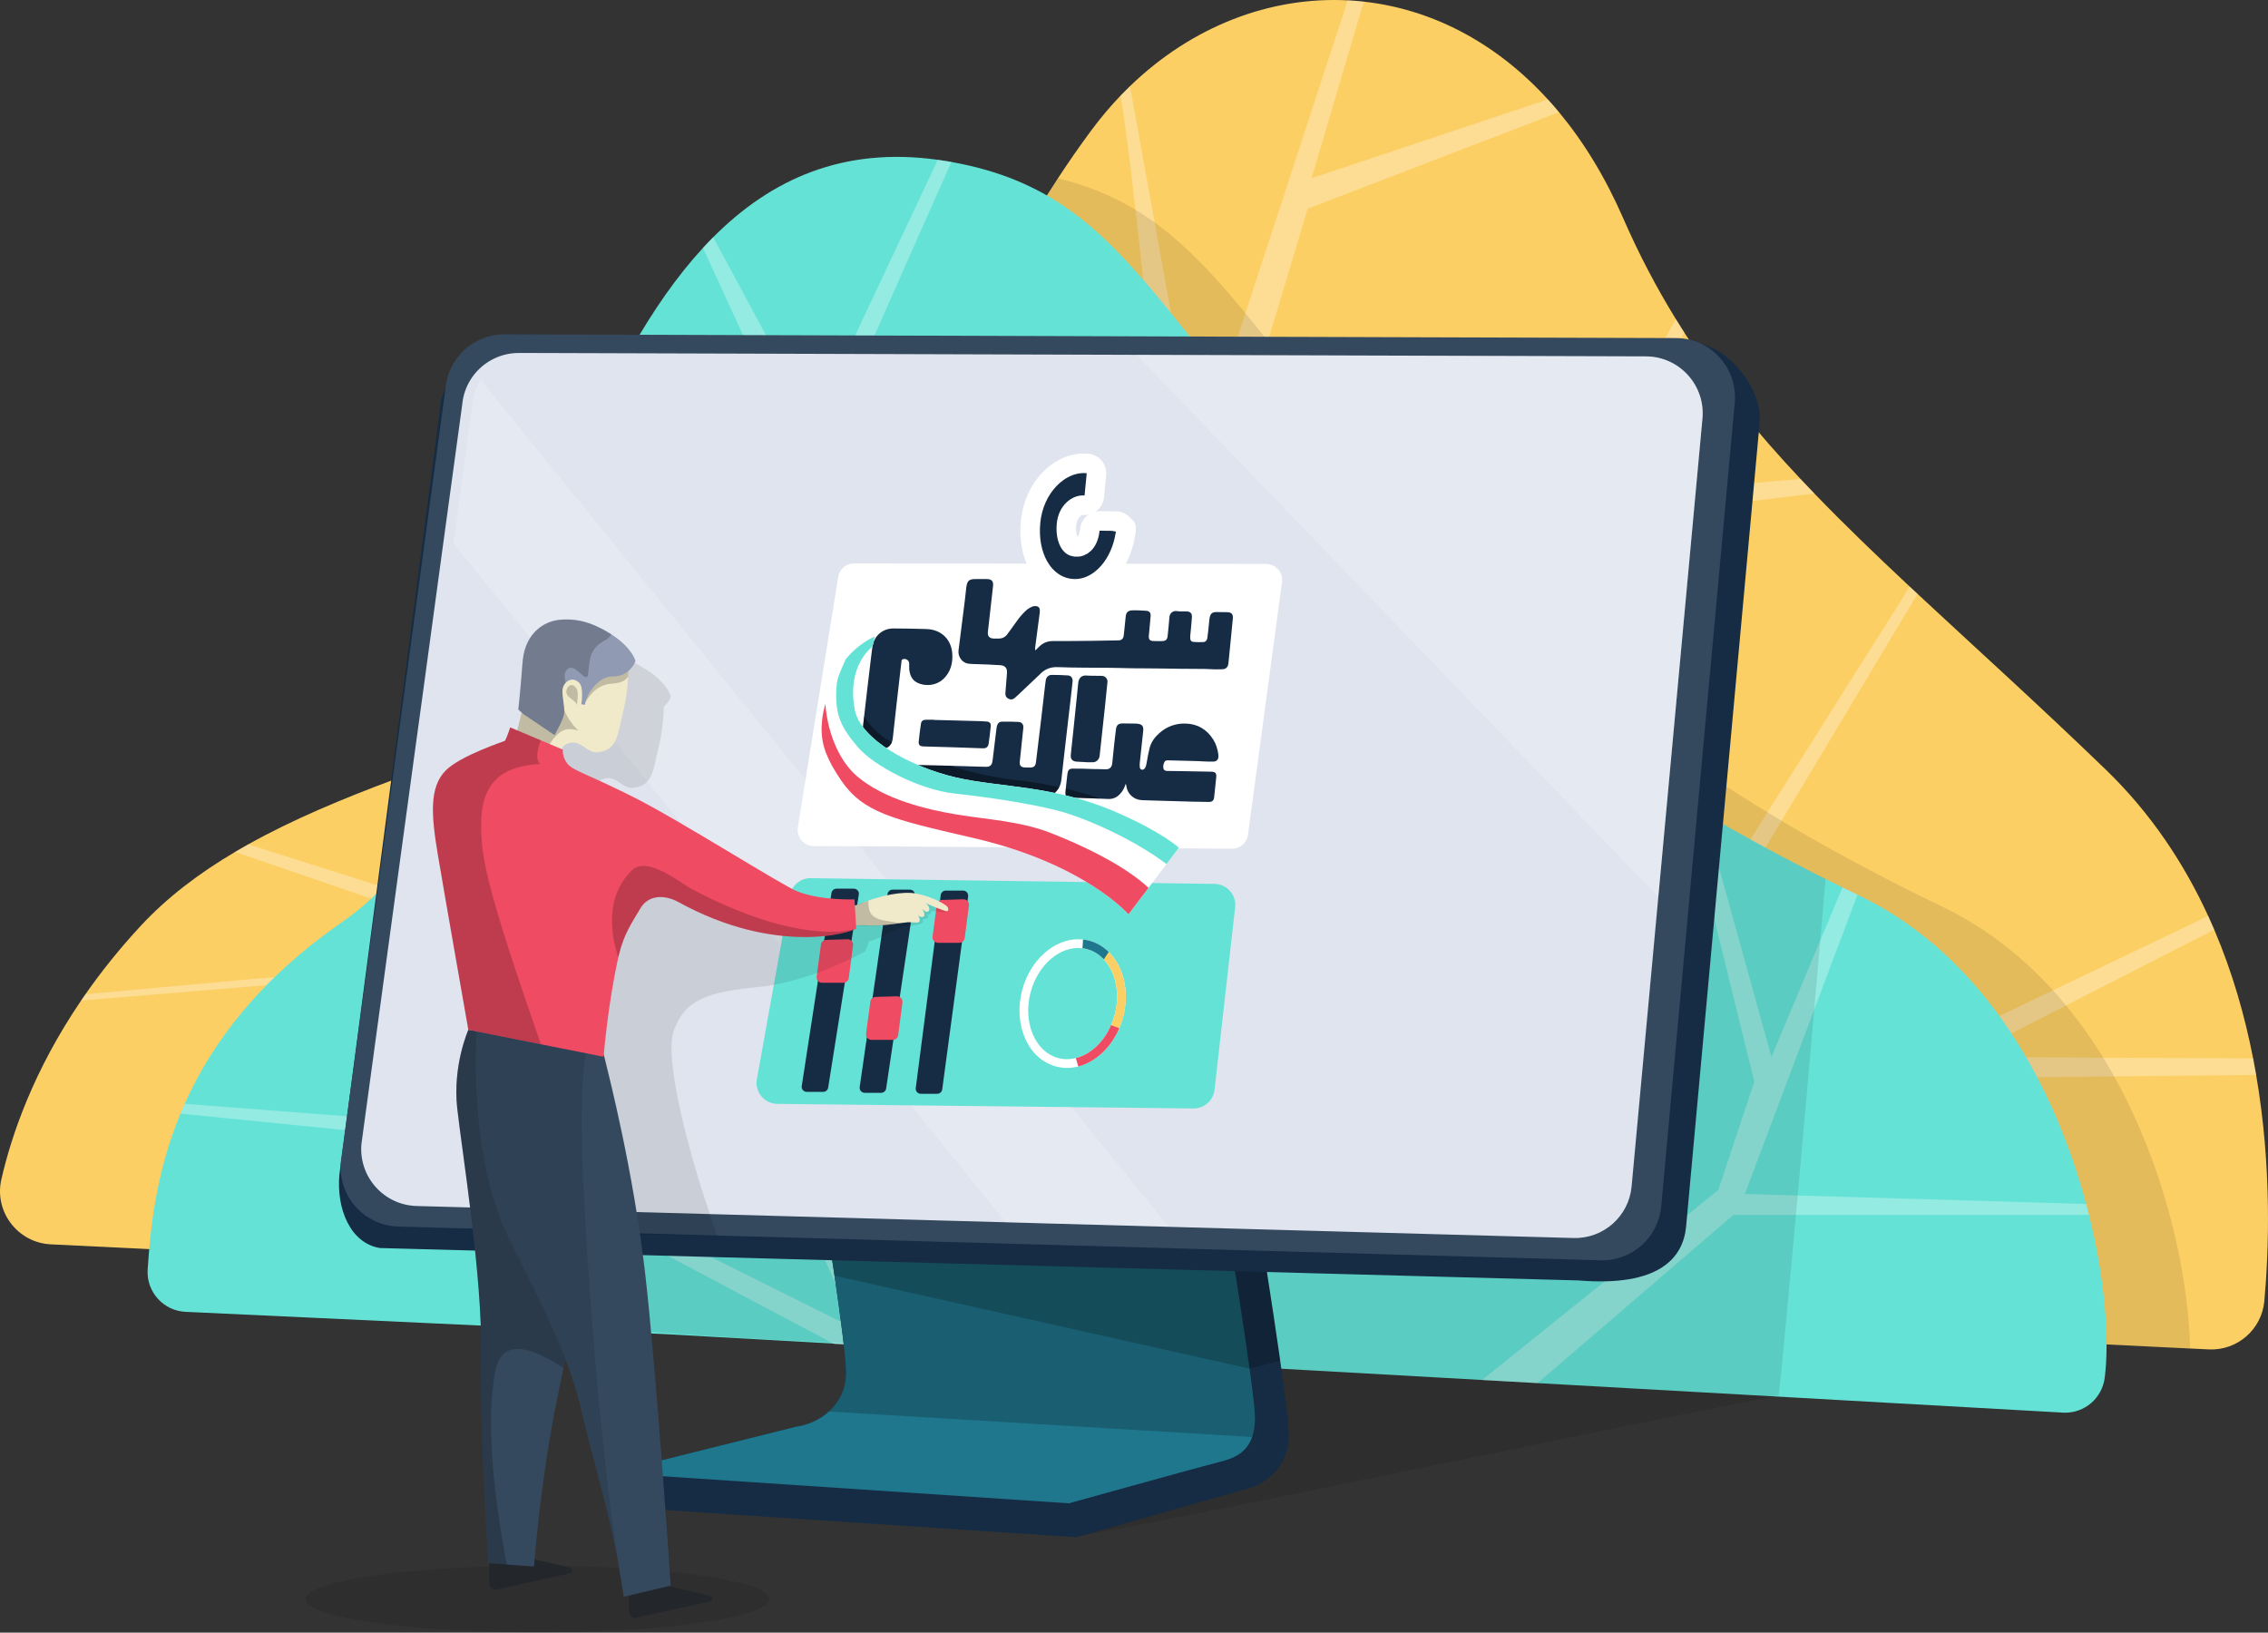 <svg width="464" height="334" viewBox="0 0 464 334" fill="none" xmlns="http://www.w3.org/2000/svg">
<rect x="0" y="0" width="464" height="334" fill="#333333" stroke="none"/>
<g clip-path="url(#clip0_1149_69923)">
<path opacity="0.1" d="M109.946 333.949C136.143 333.949 157.38 330.9 157.38 327.139C157.38 323.377 136.143 320.328 109.946 320.328C83.748 320.328 62.511 323.377 62.511 327.139C62.511 330.9 83.748 333.949 109.946 333.949Z" fill="black"/>
<path d="M10.381 254.566L60.211 256.994L448.06 275.877L451.871 276.063C457.702 276.345 462.729 271.987 463.252 266.167C464.191 255.762 464.793 238.638 461.574 219.906C461.383 218.79 461.178 217.664 460.957 216.538C459.269 207.863 456.728 198.917 453.001 190.186C452.605 189.251 452.193 188.321 451.766 187.397C446.859 176.701 440.094 166.422 430.844 157.481C416.887 143.996 404.015 132.415 392.303 121.498C391.771 121.001 391.244 120.508 390.716 120.021C383.786 113.537 377.277 107.274 371.195 100.967C370.246 99.981 369.307 98.996 368.378 98.006C359.448 88.502 351.493 78.806 344.577 68.02C344 67.12 343.427 66.216 342.87 65.301C338.912 58.872 335.311 52.047 332.082 44.638C328.381 36.159 323.931 28.942 318.944 22.945C318.196 22.046 317.442 21.176 316.669 20.337C305.726 8.339 292.482 1.825 279.013 0.338C277.918 0.207 276.818 0.121 275.723 0.071C259.843 -0.738 243.877 5.364 231.186 17.623C230.533 18.251 229.891 18.894 229.253 19.558C227.139 21.769 225.115 24.167 223.216 26.735C220.785 30.022 218.535 33.269 216.446 36.466C193.696 71.131 188.438 100.635 157.119 125.575C145.086 135.15 129.356 141.89 112.713 148.006C91.65 155.752 69.125 162.502 50.789 172.735C49.88 173.243 48.981 173.761 48.093 174.288C40.795 178.601 34.241 183.536 28.807 189.392C24.433 194.111 20.686 198.811 17.482 203.405C17.176 203.837 16.88 204.264 16.593 204.697C6.86 219.016 2.36 232.175 0.276 241.287C-1.23 247.886 3.626 254.235 10.381 254.566Z" fill="#FCCF65"/>
<path opacity="0.3" d="M16.593 204.696C65.524 200.624 113.501 196.639 113.843 196.754C180.387 219.417 251.104 243.412 251.17 244.227C251.692 250.771 251.988 254.807 251.988 255.54L360.854 222.076L402.071 220.518L461.574 219.905C461.383 218.789 461.177 217.663 460.957 216.537L402.071 216.241L453.001 190.185C452.605 189.25 452.193 188.32 451.766 187.396L392.348 215.849L355.802 182.385L392.303 121.498C391.771 121 391.243 120.507 390.716 120.02L351.136 182.772H316.92L307.197 138.803L325.086 106.504L371.195 100.966C370.246 99.981 369.307 98.995 368.377 98.005L326.638 101.448L344.577 68.019C344 67.119 343.427 66.215 342.87 65.3C322.977 100.845 290.629 158.621 290.092 159.425C289.313 160.596 251.988 94.442 251.988 94.442L267.542 42.692L318.944 22.944C318.196 22.045 317.442 21.175 316.669 20.336L268.32 36.465L279.013 0.337C277.918 0.206 276.818 0.121 275.723 0.07L244.987 94.055L231.186 17.622C230.533 18.25 229.891 18.893 229.253 19.557C234.089 48.352 246.213 184.093 250.477 235.692C250.547 236.552 124.48 196.081 50.789 172.734C49.88 173.242 48.981 173.76 48.092 174.287C65.786 180.374 86.743 187.526 108.364 194.89C108.901 195.071 64.214 199.152 17.482 203.404C17.176 203.836 16.88 204.263 16.593 204.696Z" fill="white"/>
<path opacity="0.1" d="M60.211 256.997L448.059 275.88C447.527 250.845 434.67 203.463 397.401 185.505C384.775 179.418 373.148 173.196 362.245 166.586C333.036 148.884 308.995 128.443 284.648 100.673C271.56 85.75 262.465 73.336 254.258 63.424C242.752 49.537 232.999 40.56 216.446 36.469C193.696 71.134 188.437 100.638 157.119 125.578C145.086 135.153 129.356 141.893 112.713 148.009C104.341 164.515 95.195 178.282 83.238 189.395C63.34 207.891 61.306 238.817 60.211 256.997Z" fill="black"/>
<path d="M430.592 281.881C430.06 286.037 426.474 289.118 422.291 289.008L357.128 285.349L356.088 285.288L333.157 284.002L314.56 282.956L303.205 282.318L229.504 278.181L218.591 277.568L178.669 275.327L136.106 272.939L86.904 270.652L38.139 268.385C33.503 268.265 29.892 264.309 30.209 259.675C30.781 251.367 31.851 240.068 36.918 227.834C37.189 227.166 37.481 226.497 37.782 225.824C43.256 213.57 52.859 200.507 70.024 188.615C74.283 185.665 77.969 182.187 81.229 178.251C81.811 177.558 82.374 176.844 82.926 176.12C87.446 170.194 91.143 163.333 94.483 155.769C94.95 154.724 95.402 153.658 95.853 152.583C98.088 147.255 100.193 141.605 102.307 135.71C102.709 134.594 103.111 133.468 103.517 132.332C103.989 131 104.467 129.658 104.944 128.306C107.138 122.124 109.413 115.716 111.935 109.151C112.713 107.116 113.517 105.07 114.345 103.009C115.264 100.743 116.193 98.486 117.143 96.254C117.158 96.219 117.173 96.189 117.183 96.154C124.601 78.653 133.013 62.453 143.815 50.717C144.503 49.968 145.202 49.234 145.91 48.526C157.817 36.578 172.562 29.999 191.863 32.693C192.46 32.774 193.058 32.864 193.666 32.965C193.997 33.02 194.324 33.075 194.645 33.136C214.131 36.629 224.602 45.932 237.153 61.086C244.47 69.922 252.496 80.754 263.429 93.575C263.931 94.163 264.443 94.756 264.956 95.355C265.799 96.335 266.663 97.33 267.542 98.335C291.799 125.999 315.75 146.39 344.808 164.047C344.919 164.113 345.029 164.183 345.14 164.248C346.285 164.942 347.435 165.63 348.595 166.309C355.822 170.581 363.37 174.698 371.316 178.729C372.039 179.096 372.767 179.457 373.495 179.824C374.64 180.397 375.79 180.965 376.95 181.538C377.965 182.036 378.984 182.533 380.014 183.031C380.104 183.076 380.2 183.122 380.295 183.167C406.365 195.727 420.488 222.683 426.801 246.316C427.002 247.059 427.192 247.803 427.378 248.537C430.758 262.103 431.562 274.367 430.592 281.881Z" fill="#65E2D6"/>
<path opacity="0.3" d="M351.523 243.48L303.205 282.318L314.56 282.956L354.637 248.537H427.378C427.192 247.803 427.002 247.059 426.801 246.315L356.967 244.26L380.014 183.031C378.984 182.533 377.965 182.036 376.95 181.538L362.411 216.244L348.595 166.309C347.435 165.63 346.285 164.942 345.14 164.248C345.029 164.183 344.919 164.112 344.808 164.047L358.911 221.3L351.523 243.48Z" fill="white"/>
<path opacity="0.3" d="M36.918 227.829L92.187 233.357L170.724 274.994L218.591 277.562L230.343 280.618C230.087 279.875 229.805 279.06 229.504 278.176C217.295 242.756 167.224 97.364 167.224 95.997C167.224 94.846 185.208 54.315 194.645 33.13C194.324 33.069 193.997 33.014 193.666 32.959C193.058 32.858 192.46 32.768 191.863 32.688L166.45 86.659L145.91 48.52C145.202 49.229 144.504 49.962 143.815 50.711L163.337 93.273L147.396 192.887L103.517 132.326C103.111 133.462 102.709 134.588 102.307 135.704L116.294 156.698L95.854 152.577C95.402 153.652 94.95 154.718 94.483 155.763L121.346 162.147L138.452 188.996L175.003 271.883L94.518 231.799L82.927 176.114C82.374 176.838 81.812 177.552 81.229 178.245L90.239 229.854L37.782 225.818C37.481 226.492 37.189 227.16 36.918 227.829Z" fill="white"/>
<path opacity="0.1" d="M373.495 179.822C373.495 179.822 365.982 266.765 363.908 285.442C331.032 291.82 238.71 311.382 220.303 314.237L178.217 284.145C178.313 284.663 178.052 280.511 177.273 275.063C165.868 274.284 154.98 274.284 123.36 271.69L132.812 209.667C132.812 209.667 315.745 146.383 344.803 164.04C344.914 164.105 345.024 164.176 345.135 164.241C346.28 164.935 347.43 165.623 348.59 166.302C355.817 170.574 363.365 174.69 371.31 178.721C372.034 179.088 372.762 179.45 373.49 179.817L373.495 179.822Z" fill="black"/>
<path d="M125.414 301.569L125.59 308.234L220.218 314.491C220.218 314.491 251.863 305.454 255.017 304.66C258.166 303.866 263.68 300.705 263.68 293.577C263.68 291.512 262.952 285.636 261.907 278.343C261.078 272.483 260.054 265.717 259.039 259.269C256.985 246.075 255.017 234.208 255.017 234.208L248.387 233.972L165.983 231.047C165.983 231.047 167.545 240.305 169.213 250.945C169.338 251.775 169.469 252.599 169.594 253.433C169.961 255.811 170.322 258.223 170.679 260.596C170.694 260.726 170.714 260.862 170.734 260.993C172.025 269.789 173.075 277.871 173.075 280.917C173.075 281.097 173.07 281.278 173.06 281.454C173.055 281.575 173.045 281.686 173.039 281.796C173.034 281.902 173.024 281.997 173.009 282.103C172.994 282.248 172.974 282.394 172.954 282.54C172.939 282.646 172.919 282.746 172.899 282.852C172.844 283.183 172.768 283.51 172.678 283.827C172.648 283.932 172.618 284.033 172.582 284.133C172.567 284.194 172.547 284.264 172.522 284.329C172.492 284.42 172.462 284.51 172.427 284.601C172.276 285.018 172.095 285.415 171.889 285.792C171.814 285.933 171.739 286.078 171.653 286.209C171.347 286.732 171.006 287.204 170.644 287.637C170.639 287.642 170.629 287.657 170.614 287.667C170.503 287.797 170.393 287.923 170.272 288.049C170.152 288.179 170.031 288.305 169.906 288.431C169.785 288.551 169.665 288.667 169.539 288.788C167.686 290.471 165.32 291.507 162.829 291.874L125.444 301.217L125.429 301.338L125.409 301.589L125.414 301.569Z" fill="#152C44"/>
<path d="M124.897 301.29L125.439 301.326L218.676 307.548C218.676 307.548 245.942 299.974 249.095 299.184C251.566 298.566 254.856 297.747 256.162 293.992C256.528 292.957 256.739 291.69 256.739 290.147C256.739 284.473 250.813 248.46 248.397 233.98L165.993 231.055C165.993 231.055 173.085 273.013 173.085 280.924C173.085 281.105 173.08 281.286 173.07 281.462C173.065 281.583 173.054 281.693 173.049 281.804C173.044 281.909 173.034 282.01 173.019 282.111C173.004 282.256 172.984 282.402 172.964 282.548C172.949 282.653 172.929 282.754 172.909 282.859C172.854 283.191 172.778 283.518 172.688 283.834C172.658 283.94 172.628 284.041 172.592 284.141C172.577 284.201 172.557 284.272 172.532 284.337C172.502 284.428 172.472 284.518 172.437 284.609C172.286 285.026 172.105 285.423 171.899 285.8C171.824 285.945 171.749 286.086 171.663 286.217C171.357 286.74 171.015 287.212 170.654 287.644C170.649 287.649 170.639 287.664 170.624 287.674C170.513 287.805 170.403 287.941 170.282 288.056C170.162 288.187 170.041 288.313 169.916 288.438C169.795 288.559 169.675 288.675 169.549 288.795C167.696 290.479 165.33 291.514 162.839 291.881L125.454 301.225L124.897 301.31V301.29Z" fill="#1F778D"/>
<path opacity="0.2" d="M169.911 288.415C169.79 288.536 169.67 288.652 169.544 288.772L256.157 293.984C256.523 292.949 256.734 291.682 256.734 290.139C256.734 288.596 256.302 284.897 255.629 279.992C254.71 273.317 253.344 264.441 251.983 255.916L169.223 250.945C169.73 254.242 170.252 257.66 170.744 260.993C172.035 269.788 173.085 277.871 173.085 280.916C173.085 281.097 173.08 281.278 173.07 281.454C173.065 281.575 173.055 281.685 173.05 281.796C173.045 281.902 173.034 281.997 173.019 282.103C173.004 282.248 172.984 282.394 172.964 282.54C172.949 282.645 172.929 282.746 172.909 282.851C172.854 283.183 172.778 283.51 172.688 283.827C172.658 283.932 172.628 284.033 172.593 284.133C172.577 284.193 172.557 284.264 172.532 284.329C172.502 284.42 172.472 284.51 172.437 284.601C172.286 285.018 172.105 285.415 171.899 285.792C171.824 285.932 171.749 286.078 171.663 286.209C171.357 286.732 171.016 287.204 170.654 287.636C170.649 287.641 170.639 287.656 170.624 287.667C170.513 287.797 170.403 287.933 170.282 288.049C170.162 288.179 170.041 288.305 169.916 288.43L169.911 288.415Z" fill="black"/>
<path opacity="0.2" d="M169.218 250.945C169.343 251.775 169.474 252.599 169.599 253.433C169.961 255.811 170.327 258.223 170.684 260.596C170.699 260.726 170.719 260.862 170.739 260.993L255.629 279.992C257.98 279.414 260.019 278.871 261.907 278.353C261.078 272.493 260.054 265.727 259.039 259.279C255.293 258.123 252.154 256.977 251.983 255.921L169.223 250.95L169.218 250.945Z" fill="black"/>
<path d="M300.683 255.569L144.835 246.773L144.564 248.724L299.97 257.836L300.683 255.569Z" fill="#34495E"/>
<path d="M346.124 70.184L105.732 68.445C99.48 68.425 90.691 76.708 90.108 82.976L69.437 240.29C68.789 247.292 71.677 254.363 77.748 255.323L322.957 261.953C339.485 263.32 344.366 257.299 344.954 250.91L359.99 86.575C360.643 79.458 353.22 70.195 346.124 70.174V70.184Z" fill="#152C44"/>
<path d="M81.435 250.924L152.564 252.924L327.507 257.83C333.87 258.006 339.279 253.166 339.867 246.777L347.741 160.649L354.145 90.705L354.903 82.452C355.561 75.335 350.006 69.188 342.91 69.162L289.74 68.997L150.44 68.549L103.196 68.398C96.948 68.378 91.72 73.168 91.143 79.431L86.1 116.7L69.738 237.625C69.09 244.626 74.459 250.723 81.435 250.919V250.924Z" fill="#34495E"/>
<path d="M85.206 246.725L87.954 246.8L114.496 247.524L117.735 247.614L134.459 248.077L147.266 248.434L161.237 248.821L195.554 249.775L203.705 250.002L237.012 250.926H237.017L254.73 251.419L268.185 251.791L271.364 251.876L321.912 253.274C328.034 253.45 333.247 248.831 333.805 242.724L348.299 85.616C348.917 78.815 343.573 72.935 336.743 72.91L108.072 72.211H106.159C102.011 72.201 98.324 74.377 96.26 77.689C95.321 79.187 94.734 80.916 94.563 82.766L90.686 111.139L89.535 119.583L86.457 142.236L84.87 153.811L73.947 234.008C73.324 240.693 78.492 246.529 85.206 246.725Z" fill="#DFE4EE"/>
<path d="M252.054 173.635L166.455 173.077C164.436 173.067 162.905 171.252 163.231 169.257L171.483 118.015C171.744 116.432 173.11 115.271 174.712 115.266L259.019 115.371C261.008 115.371 262.545 117.115 262.279 119.091L255.318 170.785C255.102 172.423 253.701 173.645 252.049 173.64L252.054 173.635Z" fill="white"/>
<path d="M211.851 133.036C212.127 132.765 212.358 132.544 212.584 132.313C213.358 131.523 214.302 131.151 215.402 131.146C218.048 131.136 220.695 131.151 223.337 131.101C225.14 131.066 226.943 131.036 228.745 131.011C229.514 131.001 229.84 130.664 229.916 129.885C230.041 128.618 230.172 127.357 230.307 126.09C230.398 125.271 230.815 124.889 231.643 124.864C232.608 124.834 233.572 124.894 234.531 124.959C235.159 125.004 235.455 125.361 235.4 126.05C235.304 127.276 235.179 128.503 235.068 129.724C235.053 129.865 235.028 130.011 235.023 130.151C235.003 130.815 235.264 131.111 235.917 131.136C236.53 131.162 237.148 131.162 237.76 131.151C238.514 131.136 238.815 130.83 238.89 130.061C239.011 128.794 239.156 127.533 239.247 126.261C239.307 125.366 240.045 124.899 240.814 125.025C241.442 125.125 242.084 125.06 242.717 125.08C243.521 125.105 243.897 125.462 243.847 126.276C243.782 127.382 243.656 128.483 243.556 129.583C243.531 129.89 243.491 130.196 243.496 130.503C243.496 131.011 243.722 131.297 244.214 131.332C244.867 131.378 245.525 131.383 246.183 131.353C246.65 131.327 246.951 130.996 247.011 130.503C247.152 129.342 247.292 128.181 247.393 127.015C247.528 125.412 247.92 125.155 249.321 125.216C249.914 125.241 250.512 125.216 251.104 125.241C251.948 125.271 252.295 125.658 252.224 126.502C252.104 127.889 251.953 129.277 251.817 130.664C251.672 132.152 251.521 133.644 251.375 135.132C251.355 135.358 251.34 135.585 251.3 135.806C251.17 136.534 250.798 136.891 250.05 136.916C249.131 136.947 248.206 136.957 247.282 136.886C246.71 136.841 246.137 136.851 245.56 136.846C242.893 136.826 240.231 136.826 237.564 136.761C235.149 136.705 232.728 136.761 230.307 136.685C226.516 136.57 222.719 136.63 218.927 136.555C217.983 136.534 217.044 136.484 216.1 136.479C214.869 136.479 213.825 136.911 212.936 137.761C211.379 139.249 209.812 140.726 208.25 142.209C208.044 142.405 207.813 142.586 207.602 142.777C207.2 143.134 206.773 143.184 206.296 142.938C205.844 142.702 205.653 142.325 205.689 141.827C205.739 141.154 205.794 140.48 205.844 139.801C205.905 139.068 205.98 138.329 206.015 137.595C206.065 136.65 205.593 136.147 204.639 136.082C202.861 135.956 201.078 135.911 199.295 135.851C198.884 135.836 198.477 135.831 198.07 135.765C196.694 135.544 195.956 134.187 196.101 133.066C196.543 129.669 196.965 126.271 197.387 122.873C197.497 121.979 197.588 121.079 197.688 120.184C197.693 120.124 197.703 120.064 197.713 120.003C197.899 118.807 198.296 118.47 199.511 118.465C200.31 118.465 201.113 118.455 201.912 118.465C202.901 118.48 203.273 118.923 203.162 119.908C202.806 123.024 202.454 126.14 202.108 129.262C202.007 130.146 202.429 130.614 203.323 130.639C203.65 130.649 203.981 130.639 204.308 130.639C205.036 130.639 205.633 130.352 206.06 129.779C206.763 128.844 207.436 127.889 208.119 126.94C208.637 126.221 209.209 125.557 209.857 124.949C210.219 124.607 210.635 124.346 211.087 124.145C211.374 124.019 211.675 123.964 211.986 123.999C212.428 124.049 212.695 124.316 212.73 124.758C212.745 124.984 212.735 125.211 212.705 125.432C212.398 127.769 212.087 130.106 211.781 132.443C211.76 132.604 211.715 132.765 211.836 133.041L211.851 133.036Z" fill="#152C44"/>
<path d="M219.434 139.463C219.334 140.483 219.213 141.503 219.093 142.518C218.862 144.539 218.626 146.554 218.39 148.57C218.119 150.912 217.847 153.254 217.581 155.597C217.436 156.863 217.29 158.125 217.159 159.391C217.099 159.999 216.953 160.552 216.702 161.045C216.386 161.663 215.914 162.186 215.251 162.593C214.693 162.93 214.086 163.086 213.433 163.081C211.318 163.06 209.209 162.96 207.105 162.834C206.331 162.789 205.588 162.11 205.332 161.246C205.262 161.02 205.212 160.784 205.141 160.492C204.734 161.02 204.423 161.522 203.986 161.925C203.449 162.417 202.881 162.699 202.103 162.623C200.923 162.513 199.727 162.558 198.542 162.492C196.799 162.392 195.057 162.377 193.314 162.322C190.753 162.241 188.191 162.166 185.635 162.055C183.546 161.965 181.457 161.854 179.367 161.819C179.121 161.814 178.875 161.789 178.634 161.749C178.102 161.653 177.851 161.341 177.876 160.804C177.891 160.537 177.946 160.276 177.986 160.01C178.117 159.14 178.237 158.265 178.373 157.396C178.498 156.612 178.885 156.24 179.664 156.285C181.793 156.401 183.927 156.325 186.052 156.476C186.157 156.481 186.258 156.486 186.358 156.486C188.965 156.541 191.566 156.587 194.168 156.652C194.258 156.652 194.354 156.657 194.444 156.662C196.754 156.717 199.054 156.803 201.359 156.868C201.525 156.873 201.691 156.878 201.852 156.873C202.51 156.843 202.881 156.552 203.012 155.898C203.107 155.421 203.147 154.928 203.208 154.436C203.429 152.646 203.64 150.852 203.861 149.063C203.886 148.861 203.921 148.655 203.981 148.459C204.132 147.947 204.473 147.64 205.006 147.635C206.11 147.625 207.22 147.625 208.325 147.69C209.104 147.736 209.435 148.218 209.35 148.982C209.109 151.269 208.868 153.551 208.632 155.838C208.551 156.617 208.878 156.974 209.676 157.009C210.023 157.024 210.369 157.029 210.721 157.024C211.514 157.024 211.836 156.737 211.941 155.948C212.032 155.26 212.112 154.566 212.192 153.873C212.474 151.571 212.755 149.274 213.026 146.972C213.292 144.69 213.553 142.408 213.82 140.126C213.855 139.799 213.89 139.473 213.95 139.146C214.076 138.493 214.518 138.07 215.186 138.07C216.29 138.07 217.4 138.105 218.5 138.181C219.153 138.226 219.51 138.754 219.434 139.463Z" fill="#152C44"/>
<path d="M238.242 155.876C238.016 156.298 237.911 156.771 238.032 157.238C238.122 157.61 238.448 157.716 238.805 157.721C239.724 157.731 240.648 157.736 241.572 157.756C243.641 157.791 245.71 157.831 247.78 157.872C248.674 157.892 248.91 158.163 248.819 159.053C248.684 160.355 248.548 161.661 248.412 162.968C248.327 163.818 248.051 164.079 247.187 164.059C244.852 164.019 242.511 163.988 240.181 163.893C239.157 163.853 238.132 163.843 237.107 163.808C235.957 163.772 234.812 163.732 233.667 163.697C231.99 163.647 230.664 162.466 230.428 160.802C230.408 160.686 230.438 160.561 230.292 160.38C230.096 161.003 229.855 161.526 229.509 161.988C228.816 162.928 227.947 163.511 226.707 163.456C226.149 163.431 225.592 163.405 225.034 163.385C223.05 163.305 221.067 163.245 219.088 163.169C218.962 163.164 218.842 163.154 218.721 163.134C218.174 163.039 217.958 162.812 217.978 162.259C217.988 161.953 218.013 161.651 218.043 161.35C218.073 161.058 218.104 160.772 218.134 160.485C218.209 159.792 218.289 159.098 218.37 158.409C218.38 158.324 218.39 158.244 218.405 158.163C218.53 157.49 218.802 157.248 219.49 157.243C220.861 157.233 222.232 157.268 223.608 157.329C224.447 157.364 225.29 157.329 226.129 157.379C227.058 157.434 227.47 156.912 227.555 156.128C227.656 155.193 227.736 154.253 227.837 153.313C227.987 151.946 228.128 150.584 228.309 149.222C228.424 148.302 228.821 147.99 229.755 148C230.594 148 231.437 148.02 232.276 148.03C232.382 148.03 232.482 148.03 232.582 148.045C233.632 148.126 233.989 148.518 233.883 149.548C233.672 151.649 233.436 153.75 233.205 155.851C233.17 156.198 233.14 156.545 233.175 156.892C233.2 157.148 233.291 157.389 233.572 157.454C233.868 157.52 234.094 157.369 234.245 157.128C234.461 156.791 234.531 156.404 234.596 156.017C234.757 155.047 234.933 154.082 235.169 153.122C235.47 151.865 236.188 150.89 237.107 150.051C238.629 148.664 240.447 147.98 242.501 148.025C244.987 148.076 246.891 149.201 248.217 151.302C248.794 152.222 249.105 153.238 249.251 154.303C249.271 154.444 249.281 154.59 249.276 154.735C249.261 155.419 248.89 155.801 248.207 155.806C247.529 155.811 246.851 155.816 246.178 155.766C245.52 155.71 244.867 155.705 244.209 155.685C242.531 155.64 240.849 155.595 239.172 155.555C238.82 155.545 238.438 155.504 238.242 155.876Z" fill="#152C44"/>
<path d="M192.927 138.975C191.627 140.161 189.472 140.558 187.634 139.648C186.519 139.095 186.147 138.065 186.017 136.914C185.997 136.733 186.017 136.547 186.017 136.361H186.002C186.002 136.115 186.027 135.864 185.997 135.622C185.921 135.004 185.198 134.627 184.636 134.899C184.43 134.999 184.445 135.195 184.425 135.376C184.309 136.351 184.194 137.331 184.083 138.306C183.857 140.241 183.631 142.176 183.415 144.112C183.174 146.253 182.943 148.389 182.707 150.53C182.657 150.967 182.627 151.415 182.466 151.832C182.431 151.932 182.381 152.033 182.325 152.133C181.984 152.731 181.477 153.093 180.789 153.098C179.744 153.113 178.694 153.123 177.655 152.993C176.746 152.872 176.264 152.339 176.259 151.425C176.254 150.439 176.48 149.474 176.58 148.494C176.65 147.836 176.721 147.177 176.791 146.519C176.982 144.79 177.188 143.066 177.389 141.342C177.65 139.105 177.916 136.864 178.187 134.627C178.278 133.853 178.373 133.079 178.483 132.305C178.8 130.094 180.583 128.545 182.818 128.571C185.093 128.591 187.368 128.606 189.643 128.696C192.531 128.817 194.645 130.772 194.826 133.773C194.946 135.713 194.464 137.567 192.927 138.975Z" fill="#152C44"/>
<path d="M222.518 155.943C221.729 155.898 220.971 155.862 220.218 155.812C219.409 155.757 218.982 155.269 219.063 154.47C219.259 152.535 219.475 150.595 219.675 148.66C219.896 146.559 220.112 144.458 220.328 142.357C220.419 141.463 220.494 140.563 220.599 139.663C220.715 138.688 221.313 138.135 222.237 138.201C223.221 138.271 224.205 138.241 225.185 138.261C225.411 138.266 225.637 138.271 225.848 138.356C226.31 138.542 226.616 139.01 226.571 139.532C226.415 141.146 226.249 142.754 226.079 144.368C225.898 146.102 225.717 147.836 225.516 149.565C225.32 151.274 225.165 152.993 224.959 154.701C224.873 155.425 224.185 155.983 223.527 155.943C223.181 155.923 222.829 155.943 222.513 155.943H222.518Z" fill="#152C44"/>
<path d="M191.054 147.28C194.268 147.365 197.482 147.451 200.702 147.536C201.088 147.546 201.48 147.591 201.867 147.616C202.475 147.662 202.751 147.968 202.695 148.581C202.645 149.154 202.57 149.722 202.505 150.29C202.434 150.878 202.354 151.471 202.274 152.06C202.173 152.793 201.832 153.11 201.078 153.09C198.989 153.03 196.9 152.949 194.816 152.874C194.57 152.864 194.323 152.859 194.077 152.854C192.38 152.803 190.677 152.763 188.98 152.708C188.156 152.683 187.885 152.406 187.965 151.602C188.081 150.441 188.232 149.28 188.402 148.124C188.498 147.486 188.814 147.254 189.457 147.244C189.989 147.239 190.522 147.244 191.054 147.244C191.054 147.254 191.054 147.265 191.054 147.275V147.28Z" fill="#152C44"/>
<path opacity="0.2" d="M339.264 183.496L348.294 85.612C348.912 78.816 343.578 72.936 336.748 72.915L232.532 72.594L339.269 183.496H339.264Z" fill="white"/>
<path opacity="0.2" d="M92.762 111.16L205.777 250.018L239.084 250.943L98.332 77.711C97.403 79.204 96.805 80.933 96.629 82.787L92.762 111.16Z" fill="white"/>
<path d="M165.893 179.654L248.483 180.83C251.024 180.865 252.978 183.087 252.691 185.615L248.478 222.949C248.232 225.141 246.363 226.794 244.159 226.769L159.033 225.829C156.371 225.799 154.377 223.386 154.849 220.768L161.599 183.192C161.971 181.121 163.789 179.624 165.893 179.649V179.654Z" fill="#65E2D6"/>
<path opacity="0.4" d="M177.655 152.997C176.746 152.877 176.264 152.344 176.259 151.429C176.254 150.444 176.48 149.479 176.58 148.499C176.65 147.84 176.721 147.182 176.791 146.523C177.931 148.408 179.719 150.429 182.466 151.836C182.431 151.937 182.381 152.037 182.326 152.138C181.984 152.736 181.477 153.098 180.789 153.103C179.744 153.118 178.695 153.128 177.655 152.997Z" fill="black"/>
<path opacity="0.4" d="M207.215 159.497C210.741 159.884 213.92 160.432 216.702 161.045C216.386 161.663 215.914 162.186 215.251 162.593C214.694 162.93 214.086 163.085 213.433 163.08C211.319 163.06 209.209 162.96 207.105 162.834C206.332 162.789 205.588 162.11 205.332 161.246C205.262 161.02 205.212 160.783 205.141 160.492C204.735 161.02 204.423 161.522 203.986 161.924C203.449 162.417 202.881 162.698 202.103 162.623C200.923 162.512 199.727 162.558 198.542 162.492C196.799 162.392 195.057 162.377 193.314 162.321C190.753 162.241 188.191 162.166 185.635 162.055C183.546 161.965 181.457 161.854 179.367 161.819C179.121 161.814 178.875 161.789 178.634 161.748C178.102 161.653 177.851 161.341 177.876 160.803C177.891 160.537 177.946 160.276 177.986 160.009C178.117 159.14 178.237 158.265 178.373 157.396C178.499 156.612 178.885 156.24 179.664 156.285C181.793 156.401 183.928 156.325 186.052 156.476C186.157 156.481 186.258 156.486 186.358 156.486C188.965 156.541 191.566 156.587 194.168 156.652C194.258 156.652 194.354 156.657 194.444 156.662C198.668 158.004 203.077 159.044 207.215 159.497Z" fill="black"/>
<path opacity="0.4" d="M225.034 163.387C223.05 163.307 221.067 163.246 219.088 163.171C218.962 163.166 218.842 163.156 218.721 163.136C218.174 163.04 217.958 162.814 217.978 162.261C217.988 161.955 218.013 161.653 218.043 161.352C220.826 162.015 223.171 162.734 225.034 163.387Z" fill="black"/>
<path d="M197.036 182.195H193.49C192.968 182.195 192.526 182.587 192.46 183.11L187.348 222.606C187.272 223.224 187.755 223.767 188.377 223.767H191.737C192.259 223.767 192.701 223.38 192.767 222.857L198.065 183.361C198.145 182.743 197.658 182.195 197.036 182.195Z" fill="#152C44"/>
<path d="M186.147 182H182.602C182.079 182 181.637 182.392 181.572 182.915L175.877 222.41C175.802 223.029 176.284 223.571 176.907 223.571H180.266C180.789 223.571 181.231 223.184 181.296 222.662L187.177 183.166C187.257 182.548 186.77 182 186.147 182Z" fill="#152C44"/>
<path d="M192.737 184.108L197.096 183.977C197.779 183.957 198.321 184.555 198.231 185.234L197.362 191.918C197.292 192.471 196.82 192.888 196.257 192.888H191.898C191.225 192.888 190.708 192.295 190.793 191.627L191.667 185.073C191.737 184.53 192.194 184.123 192.737 184.108Z" fill="#EF4B63"/>
<path d="M179.131 203.951L183.491 203.821C184.174 203.801 184.716 204.399 184.626 205.077L183.757 211.762C183.687 212.315 183.214 212.732 182.652 212.732H178.293C177.62 212.732 177.102 212.139 177.188 211.471L178.062 204.917C178.132 204.374 178.589 203.967 179.131 203.951Z" fill="#EF4B63"/>
<path d="M174.677 181.805H171.131C170.609 181.805 170.167 182.197 170.101 182.719L164.02 222.215C163.944 222.833 164.426 223.376 165.049 223.376H168.409C168.931 223.376 169.373 222.989 169.439 222.466L175.706 182.971C175.787 182.353 175.299 181.805 174.677 181.805Z" fill="#152C44"/>
<path d="M169.022 192.28L173.381 192.149C174.064 192.129 174.606 192.727 174.516 193.405L173.647 200.09C173.577 200.643 173.105 201.06 172.542 201.06H168.183C167.51 201.06 166.993 200.467 167.078 199.799L167.952 193.245C168.022 192.702 168.479 192.295 169.022 192.28Z" fill="#EF4B63"/>
<path opacity="0.1" d="M187.97 183.552L191.662 185.175L193.867 186.085C193.867 186.085 194.193 186.799 192.505 186.603C190.818 186.407 190.497 186.341 190.497 186.341C190.497 186.341 190.692 186.859 190.17 187.055L189.653 187.251C189.653 187.251 190.105 187.447 189.783 187.769C189.462 188.09 188.749 188.03 188.749 188.03C188.749 188.03 189.075 188.357 188.684 188.809C188.292 189.261 186.479 189.327 185.118 189.588C183.757 189.849 179.352 192.312 177.795 192.574L177.017 194.649C177.017 194.649 165.873 200.877 155.246 201.912C144.619 202.948 140.209 204.506 137.879 210.733C135.549 216.961 142.027 238.749 144.102 244.976L146.693 252.757L127.252 252.496L115.847 207.099L129.351 178.008L151.359 187.904L172.728 190.01L187.453 182.818L187.97 183.562V183.552Z" fill="black"/>
<path d="M173.281 185.444L173.235 185.711L172.964 187.415L172.537 190.084L173.065 189.938L175.355 189.315L176.269 189.274C180.206 189.506 182.446 189.093 184.515 188.812C184.952 188.757 185.384 188.701 185.821 188.661C186.062 188.641 187.84 188.842 187.991 188.631C187.991 188.631 188.483 188.279 187.78 187.224C188.568 187.922 189.085 187.48 189.095 187.294C189.131 186.555 188.864 186.158 188.437 185.776C188.935 186.203 189.633 186.867 190.009 186.364C190.426 185.811 189.708 184.992 189.311 184.685C189.703 184.972 192.611 186.153 193.53 186.404C194.113 186.565 194.118 185.831 193.761 185.439C193.399 185.052 190.913 183.464 187.438 182.806C184.631 182.273 180.261 183.253 177.369 184.349C177.062 184.469 176.781 184.58 176.53 184.68C176.515 184.691 176.5 184.696 176.48 184.701C176.344 184.756 176.219 184.806 176.098 184.856C176.008 184.897 175.917 184.937 175.817 184.967C175.279 185.173 174.712 185.294 174.139 185.349L173.642 185.399L173.496 185.414L173.26 185.439L173.281 185.444Z" fill="#F0EACB"/>
<path opacity="0.2" d="M172.939 185.505L172.894 185.772L172.623 187.476C172.658 188.31 172.693 189.195 172.723 190.004L175.013 189.381L175.927 189.34C179.865 189.572 182.105 189.159 184.174 188.878C183.571 188.742 182.873 188.617 182.059 188.511C178.313 188.029 177.655 187.003 177.65 184.289C177.635 184.299 176.168 184.767 176.148 184.772C176.013 184.827 175.887 184.877 175.767 184.927C175.676 184.968 175.586 185.008 175.485 185.038C174.948 185.244 174.38 185.365 173.808 185.42L173.311 185.47L173.165 185.485L172.929 185.51L172.939 185.505Z" fill="black"/>
<path opacity="0.1" d="M137.266 142.518C137.266 142.518 136.895 143.624 135.83 144.524C135.825 144.604 135.825 144.684 135.82 144.77C135.81 145.056 135.79 145.353 135.775 145.67C135.654 147.796 135.373 150.299 134.801 152.646C133.575 157.572 133.661 160.723 129.527 161.17C127.152 161.422 126.022 158.21 123.149 159.481C120.713 160.557 121.879 167.292 121.879 167.292L112.844 159.647L112.527 159.351C112.527 159.351 112.286 158.672 112.733 157.868C112.768 157.803 112.844 157.572 112.934 157.22C113.18 156.305 113.587 154.606 113.969 153.028L113.296 152.43C113.296 152.43 113.712 148.816 114.159 142.805C114.169 142.619 114.185 142.433 114.215 142.247C114.852 136.633 118.679 134.235 122.15 134.039C124.4 133.908 126.911 134.129 130.24 135.848C130.461 135.959 130.682 136.08 130.908 136.2C131.36 136.452 131.822 136.728 132.305 137.035C133.741 137.944 136.503 140.05 137.266 142.518Z" fill="black"/>
<path d="M128.583 136.979C128.573 137.155 128.573 137.321 128.563 137.497C128.553 137.783 128.533 138.08 128.518 138.397C128.397 140.523 128.121 143.026 127.544 145.373C126.318 150.298 126.403 153.45 122.27 153.897C119.9 154.149 118.765 150.937 115.892 152.208C113.456 153.284 114.621 160.019 114.621 160.019L105.587 152.374L105.27 152.078C105.27 152.078 105.029 151.399 105.476 150.595C105.511 150.53 105.587 150.298 105.682 149.947C105.958 148.906 106.45 146.856 106.867 145.122C107.153 143.915 107.415 142.87 107.545 142.422C107.646 142.04 109.428 142.337 109.519 141.95C109.74 141.05 109.926 140.115 110.066 139.155C111.051 132.124 115.736 127.781 115.736 127.781L123.375 130.852L123.757 131.008L124.731 131.4L127.031 132.33H127.051L128.563 132.943C128.563 132.943 128.573 133.139 128.583 133.491C128.593 133.667 128.593 133.888 128.603 134.139C128.613 134.371 128.613 134.632 128.613 134.918C128.623 135.501 128.613 136.21 128.593 136.979H128.583Z" fill="#F0EACB"/>
<path opacity="0.2" d="M128.518 138.4C127.508 139.838 126.147 139.737 124.309 139.958C122.205 140.411 120.944 141.712 119.553 143.954C119.694 137.36 117.559 136.199 116.55 137.712C115.631 139.094 111.166 140.421 110.87 140.531L115.947 135.384L119.337 130.328L123.37 130.856L124.676 131.032C124.676 131.117 124.686 131.183 124.711 131.243C124.711 131.288 124.711 131.343 124.721 131.399C124.721 131.549 124.721 131.715 124.731 131.891C124.741 131.992 125.806 132.153 127.021 132.329H127.041L128.553 132.942C128.553 132.942 128.563 133.138 128.573 133.49C128.583 133.666 128.583 133.887 128.593 134.138C128.603 134.369 128.603 134.631 128.603 134.917C128.613 135.5 128.538 137.626 128.518 138.395V138.4Z" fill="black"/>
<path opacity="0.2" d="M114.536 149.836C112.462 151.384 110.9 155.059 110.659 155.219C108.946 156.34 105.707 151.731 106.219 150.6L105.682 149.952C105.958 148.912 106.45 146.861 106.867 145.127L107.404 144.765C107.796 143.709 107.877 143.931 108.173 142.734L109.212 143.116L114.606 145.102C114.606 145.102 115.164 143.317 115.39 144.946C115.535 146.062 117.218 148.479 118.212 149.369C118.247 149.404 118.212 149.459 118.167 149.444C117.554 149.228 115.977 148.756 114.536 149.836Z" fill="black"/>
<path d="M130.009 135.25C130.009 135.25 128.935 138.441 125.253 138.396C122.823 138.366 120.181 141.251 119.644 144.201L118.93 144.071C118.93 144.071 119.523 140.537 118.428 139.607C117.288 138.617 116.304 139.105 115.731 139.683C115.445 139.969 115.239 140.361 115.139 140.758C114.807 141.975 115.631 144.709 115.39 146.066C115.299 146.634 114.943 147.478 114.566 148.262C114.039 149.373 113.446 150.389 113.446 150.389L107.967 146.694L107.133 146.136L106.038 145.161C106.038 145.161 106.455 141.542 106.902 135.531C106.912 135.345 106.932 135.159 106.958 134.973C107.595 129.359 111.427 126.957 114.893 126.766C117.143 126.635 119.659 126.856 122.983 128.575C123.204 128.686 123.43 128.806 123.651 128.927C124.103 129.178 124.57 129.455 125.052 129.761C126.489 130.671 129.251 132.777 130.009 135.245V135.25Z" fill="#909AB2"/>
<path d="M100.062 319.826V323.862C100.062 324.721 100.745 325.37 101.483 325.209L116.696 321.867C117.193 321.766 117.223 320.957 116.736 320.806C113.989 319.962 107.962 318.775 107.189 318.509C106.074 318.127 100.067 319.826 100.067 319.826H100.062Z" fill="#23272B"/>
<path d="M128.699 325.576V329.612C128.699 330.471 129.382 331.12 130.12 330.959L145.332 327.617C145.829 327.516 145.859 326.707 145.372 326.556C142.625 325.712 136.599 324.525 135.825 324.259C134.71 323.877 128.704 325.576 128.704 325.576H128.699Z" fill="#23272B"/>
<path d="M93.543 226.756C94.518 235.546 98.746 261.582 98.42 277.042C98.093 292.503 99.936 319.825 99.936 319.825L105.481 320.212L109.243 320.474C109.243 320.474 110.579 302.173 114.26 284.788C116.374 274.796 118.483 263.979 119.88 254.701C120.829 248.383 121.447 242.784 121.512 238.637C121.838 217.809 122.185 214.552 122.185 214.552L118.087 213.949L95.818 210.672C95.818 210.672 92.564 217.97 93.538 226.756H93.543Z" fill="#34495E"/>
<path opacity="0.2" d="M93.543 226.761C94.517 235.551 98.746 261.587 98.42 277.047C98.093 292.508 99.936 319.83 99.936 319.83L103.713 320.217C102.593 314.462 99.359 296.323 100.805 284.255C101.408 279.249 101.674 271.026 115.284 279.867C117.399 269.875 118.483 263.979 119.88 254.701L118.092 213.949L95.823 210.672C95.823 210.672 92.569 217.97 93.543 226.756V226.761Z" fill="black"/>
<path d="M104.115 253.284C112.733 270.534 116.635 278.51 119.076 289.085C120.643 295.875 125.108 311.431 126.414 319.267C127.142 323.64 127.619 326.661 127.619 326.661L137.216 324.379C137.216 324.379 134.243 279.616 131.923 259.953C129.502 239.447 124.796 220.9 123.541 215.799L119.945 215.09L97.576 210.672C97.576 210.672 95.497 236.034 104.115 253.284Z" fill="#34495E"/>
<path opacity="0.1" d="M104.115 253.284C112.733 270.534 116.635 278.51 119.076 289.085C120.643 295.875 125.108 311.431 126.413 319.267C126.413 319.267 122.165 293.478 119.563 246.775C118.579 229.148 119.016 219.845 119.945 215.09L97.576 210.672C97.576 210.672 95.497 236.034 104.115 253.284Z" fill="black"/>
<path d="M175.164 189.924C174.109 190.879 158.666 195.488 138.783 184.536C135.986 182.998 132.646 183.044 131.034 185.798C129.266 188.803 127.724 190.909 126.68 195.111C126.614 195.343 126.559 195.594 126.494 195.87C124.334 205.621 123.526 215.804 123.526 215.804L123.46 216.186L110.634 213.633L95.813 210.672V210.652C95.663 209.798 90.826 182.335 89.546 174.66C88.25 166.869 87.778 161.034 91.198 157.621C94.256 154.55 103.256 151.63 103.286 151.565C103.517 151.238 103.834 150.469 104.381 148.82L110.639 151.454L115.164 153.364C115.164 153.364 114.933 154.756 116.063 156.209C117.213 157.676 119.739 158.134 129.427 162.984C139.115 167.834 159.922 181.118 163.151 182.375C168.062 184.285 174.812 183.988 174.812 183.988L175.169 189.914L175.164 189.924Z" fill="#EF4B63"/>
<path opacity="0.2" d="M95.818 210.677C95.818 210.677 95.813 210.662 95.813 210.652C95.663 209.798 90.831 182.34 89.551 174.665C88.255 166.874 87.783 161.039 91.198 157.616C94.257 154.555 103.256 151.635 103.286 151.57C103.517 151.243 103.834 150.469 104.386 148.82L110.639 151.459C110.192 152.53 109.805 153.987 109.946 155.108C110.006 155.581 110.167 155.993 110.458 156.294C99.239 156.943 97.571 163.617 98.751 173.906C99.781 182.908 107.806 205.249 110.649 213.623L95.823 210.667L95.818 210.677Z" fill="black"/>
<path opacity="0.2" d="M175.164 189.918C174.109 190.873 158.666 195.482 138.783 184.53C135.986 182.992 132.646 183.037 131.034 185.791C129.266 188.797 127.724 190.903 126.68 195.105C126.614 195.336 126.559 195.587 126.494 195.864C125.263 192.114 123.38 183.696 129.346 178.001C132.47 175.015 139.376 180.745 141.44 181.841C163.497 193.512 174.556 190.335 175.159 189.918H175.164Z" fill="black"/>
<path opacity="0.2" d="M175.555 154.828L175.551 154.833C175.551 154.833 175.552 154.831 175.555 154.828Z" fill="black"/>
<path opacity="0.2" d="M117.951 144.493C117.951 144.493 118.403 142.151 118.117 141.291C117.65 139.889 116.349 139.758 115.927 141.105C115.385 142.834 118.338 143.267 117.951 144.493Z" fill="black"/>
<path opacity="0.2" d="M125.053 129.763C124.902 130.16 124.515 130.588 123.757 131.015C123.727 131.035 123.702 131.045 123.666 131.06C120.487 132.769 120.653 135.131 120.347 137.765C120.04 140.419 117.76 135.332 116.058 136.931C115.355 137.589 115.455 138.444 115.741 139.675C115.455 139.961 115.249 140.354 115.149 140.751C114.817 141.967 115.641 144.701 115.4 146.058C115.309 146.626 114.953 147.471 114.576 148.255C114.049 149.365 113.456 150.381 113.456 150.381L107.977 146.687L107.143 146.129L106.049 145.154C106.049 145.154 106.465 141.535 106.912 135.523C106.922 135.337 106.943 135.151 106.968 134.965C107.605 129.351 111.437 126.949 114.903 126.758C117.153 126.627 119.669 126.848 122.993 128.567C123.214 128.678 123.44 128.798 123.661 128.919C124.113 129.17 124.58 129.447 125.063 129.753L125.053 129.763Z" fill="black"/>
<path d="M241.176 173.437L238.649 176.774L234.973 181.63L230.87 187.053C230.87 187.053 221.926 176.744 199.376 171.492C198.864 171.371 198.366 171.256 197.874 171.145C182.672 167.607 176.57 166.24 172.06 159.62C169.188 155.398 168.083 152.468 168.083 149.181C168.083 148.985 168.083 148.794 168.093 148.598C168.093 148.588 168.093 148.563 168.098 148.522C168.108 148.316 168.118 148.11 168.133 147.904C168.153 147.663 168.178 147.422 168.208 147.185C168.213 147.14 168.218 147.09 168.223 147.04C168.354 146.004 168.57 144.989 168.846 143.984C169.298 142.31 169.921 140.661 170.604 138.998C171.272 137.379 172.11 136.027 173.004 134.912C175.747 131.464 178.966 130.242 178.966 130.242L178.484 132.308C178.484 132.308 173.13 136.083 174.883 145.225C176.053 151.342 186.353 156.896 195.489 159.037C204.624 161.178 215.527 160.54 228.54 166.24C237.871 170.321 241.176 173.437 241.176 173.437Z" fill="white"/>
<path d="M241.175 173.434L238.649 176.772C232.141 171.881 223.613 168.097 218.43 166.428C212.986 164.679 202.485 163.121 195.293 162.342C188.096 161.562 178.77 156.697 175.465 152.807C172.161 148.917 170.604 146.192 171.186 139.965C171.342 138.306 172.512 136.1 173.004 134.904C175.746 131.456 178.966 130.234 178.966 130.234L178.484 132.3C178.484 132.3 173.13 136.075 174.883 145.217C176.053 151.334 186.353 156.888 195.489 159.029C204.624 161.17 215.527 160.532 228.54 166.232C237.871 170.313 241.175 173.429 241.175 173.429V173.434Z" fill="#65E2D6"/>
<path d="M234.973 181.63L230.87 187.054C230.87 187.054 221.926 176.745 199.376 171.493C198.864 171.372 198.366 171.256 197.874 171.146C182.672 167.607 176.57 166.24 172.06 159.621C169.188 155.399 168.083 152.469 168.083 149.181C168.083 148.985 168.083 148.794 168.093 148.598C168.093 148.588 168.093 148.563 168.098 148.523C168.113 148.332 168.153 147.839 168.208 147.186C168.213 147.141 168.218 147.091 168.223 147.04C168.354 146.005 168.57 144.99 168.846 143.984C169.383 150.825 172.186 156.087 175.269 158.746C180.909 163.612 189.849 165.652 195.685 166.627C201.515 167.602 208.707 167.989 214.734 170.321C220.76 172.659 229.705 176.745 234.953 181.61C234.958 181.615 234.968 181.625 234.973 181.63Z" fill="#EF4B63"/>
<path d="M228.286 106.711C228.221 106.7 228.155 106.692 228.088 106.686C228.114 106.683 228.14 106.68 228.167 106.678C228.207 106.675 228.247 106.673 228.286 106.672V106.711ZM214.722 98.032C212.645 100.189 211.18 103.253 210.84 106.746L210.84 106.747C210.508 110.135 211.088 113.329 212.488 115.807C213.9 118.307 216.201 120.136 219.165 120.425C222.161 120.717 224.853 119.261 226.783 117.05C228.531 115.048 229.763 112.33 230.231 109.293C230.237 109.277 230.242 109.262 230.246 109.249C230.287 109.119 230.307 109.009 230.316 108.952C230.327 108.887 230.335 108.83 230.339 108.787C230.348 108.702 230.353 108.622 230.356 108.562C230.362 108.439 230.364 108.318 230.364 108.239C230.364 108.198 230.364 108.162 230.364 108.137L230.364 108.103L230.363 108.075L230.363 108.075C230.363 108.073 230.363 108.055 230.362 108.034L230.36 107.997C230.359 107.978 230.353 107.918 230.349 107.877C230.342 107.833 230.184 107.646 229.909 107.432C229.542 106.928 228.95 106.611 228.299 106.608L224.977 106.57C223.939 106.558 223.065 107.341 222.963 108.374C222.822 109.817 222.328 110.734 221.809 111.246C221.31 111.738 220.697 111.955 220 111.887C219.536 111.842 219.074 111.577 218.689 110.822C218.283 110.026 218.047 108.792 218.197 107.262C218.471 104.463 220.484 103.241 221.684 103.361C222.213 103.414 222.741 103.254 223.151 102.917C223.562 102.581 223.822 102.094 223.874 101.566L224.319 97.004C224.371 96.476 224.21 95.949 223.874 95.54C223.537 95.13 223.051 94.871 222.523 94.819C219.58 94.532 216.785 95.89 214.722 98.032ZM229.836 107.368C229.843 107.376 229.849 107.384 229.856 107.392C229.495 107.122 228.958 106.822 228.308 106.714L228.309 106.672C228.408 106.671 228.507 106.678 228.603 106.692C228.744 106.712 228.875 106.746 228.993 106.788C229.229 106.872 229.411 106.987 229.541 107.088C229.672 107.188 229.769 107.289 229.836 107.368Z" fill="#152C44" stroke="white" stroke-width="4" stroke-linejoin="round"/>
<path d="M226.823 194.74C226.659 194.58 226.492 194.427 226.317 194.277C225.306 193.411 224.126 192.772 222.808 192.43C222.399 192.323 221.985 192.248 221.572 192.202C221.255 192.166 220.934 192.148 220.617 192.148C215.612 192.148 210.732 196.413 209.111 202.609C208.224 206.01 208.437 209.494 209.716 212.414C211.024 215.408 213.286 217.459 216.086 218.189C216.82 218.382 217.564 218.478 218.312 218.478C219.061 218.478 219.851 218.378 220.614 218.182C221.943 217.836 223.247 217.195 224.465 216.271C226.157 214.991 227.557 213.262 228.569 211.244C228.715 210.955 228.854 210.659 228.982 210.356C229.303 209.608 229.57 208.82 229.784 208.01C231.134 202.83 229.837 197.71 226.823 194.74ZM228.059 207.561C227.86 208.314 227.611 209.037 227.311 209.729C227.144 210.118 226.959 210.495 226.759 210.863C225.893 212.456 224.746 213.822 223.389 214.849C222.338 215.644 221.223 216.189 220.094 216.467C218.9 216.763 217.696 216.767 216.535 216.467C214.276 215.879 212.431 214.186 211.348 211.704C210.229 209.148 210.048 206.082 210.835 203.062C212.342 197.3 216.973 193.428 221.458 193.985C221.761 194.024 222.06 194.081 222.359 194.159C223.45 194.444 224.422 194.979 225.256 195.714C225.455 195.888 225.648 196.074 225.826 196.27C228.223 198.83 229.207 203.165 228.059 207.565V207.561Z" fill="white"/>
<path d="M229.784 208.015C229.484 209.152 229.078 210.24 228.569 211.249L226.759 210.867C227.315 209.851 227.749 208.742 228.059 207.566C229.295 202.827 228.059 198.167 225.256 195.714L226.317 194.281C229.687 197.158 231.209 202.553 229.784 208.015Z" fill="#FCCF65"/>
<path d="M228.982 210.362C228.854 210.665 228.715 210.961 228.569 211.25C227.557 213.268 226.157 214.997 224.465 216.277C223.247 217.2 221.943 217.842 220.614 218.188L220.094 216.473C221.223 216.195 222.338 215.649 223.389 214.854C224.746 213.827 225.893 212.462 226.759 210.868C226.959 210.501 227.144 210.123 227.311 209.734L228.982 210.362Z" fill="#EF4B63"/>
<path d="M226.823 194.742L225.826 196.268C225.648 196.071 225.455 195.886 225.256 195.711C224.422 194.977 223.45 194.442 222.36 194.157C222.06 194.078 221.761 194.021 221.458 193.982L221.572 192.203C221.986 192.249 222.399 192.324 222.809 192.431C224.127 192.774 225.306 193.412 226.318 194.278C226.492 194.428 226.66 194.581 226.823 194.742Z" fill="#1F778D"/>
</g>
<defs>
<clipPath id="clip0_1149_69923">
<rect width="464" height="333.949" fill="white"/>
</clipPath>
</defs>
</svg>
